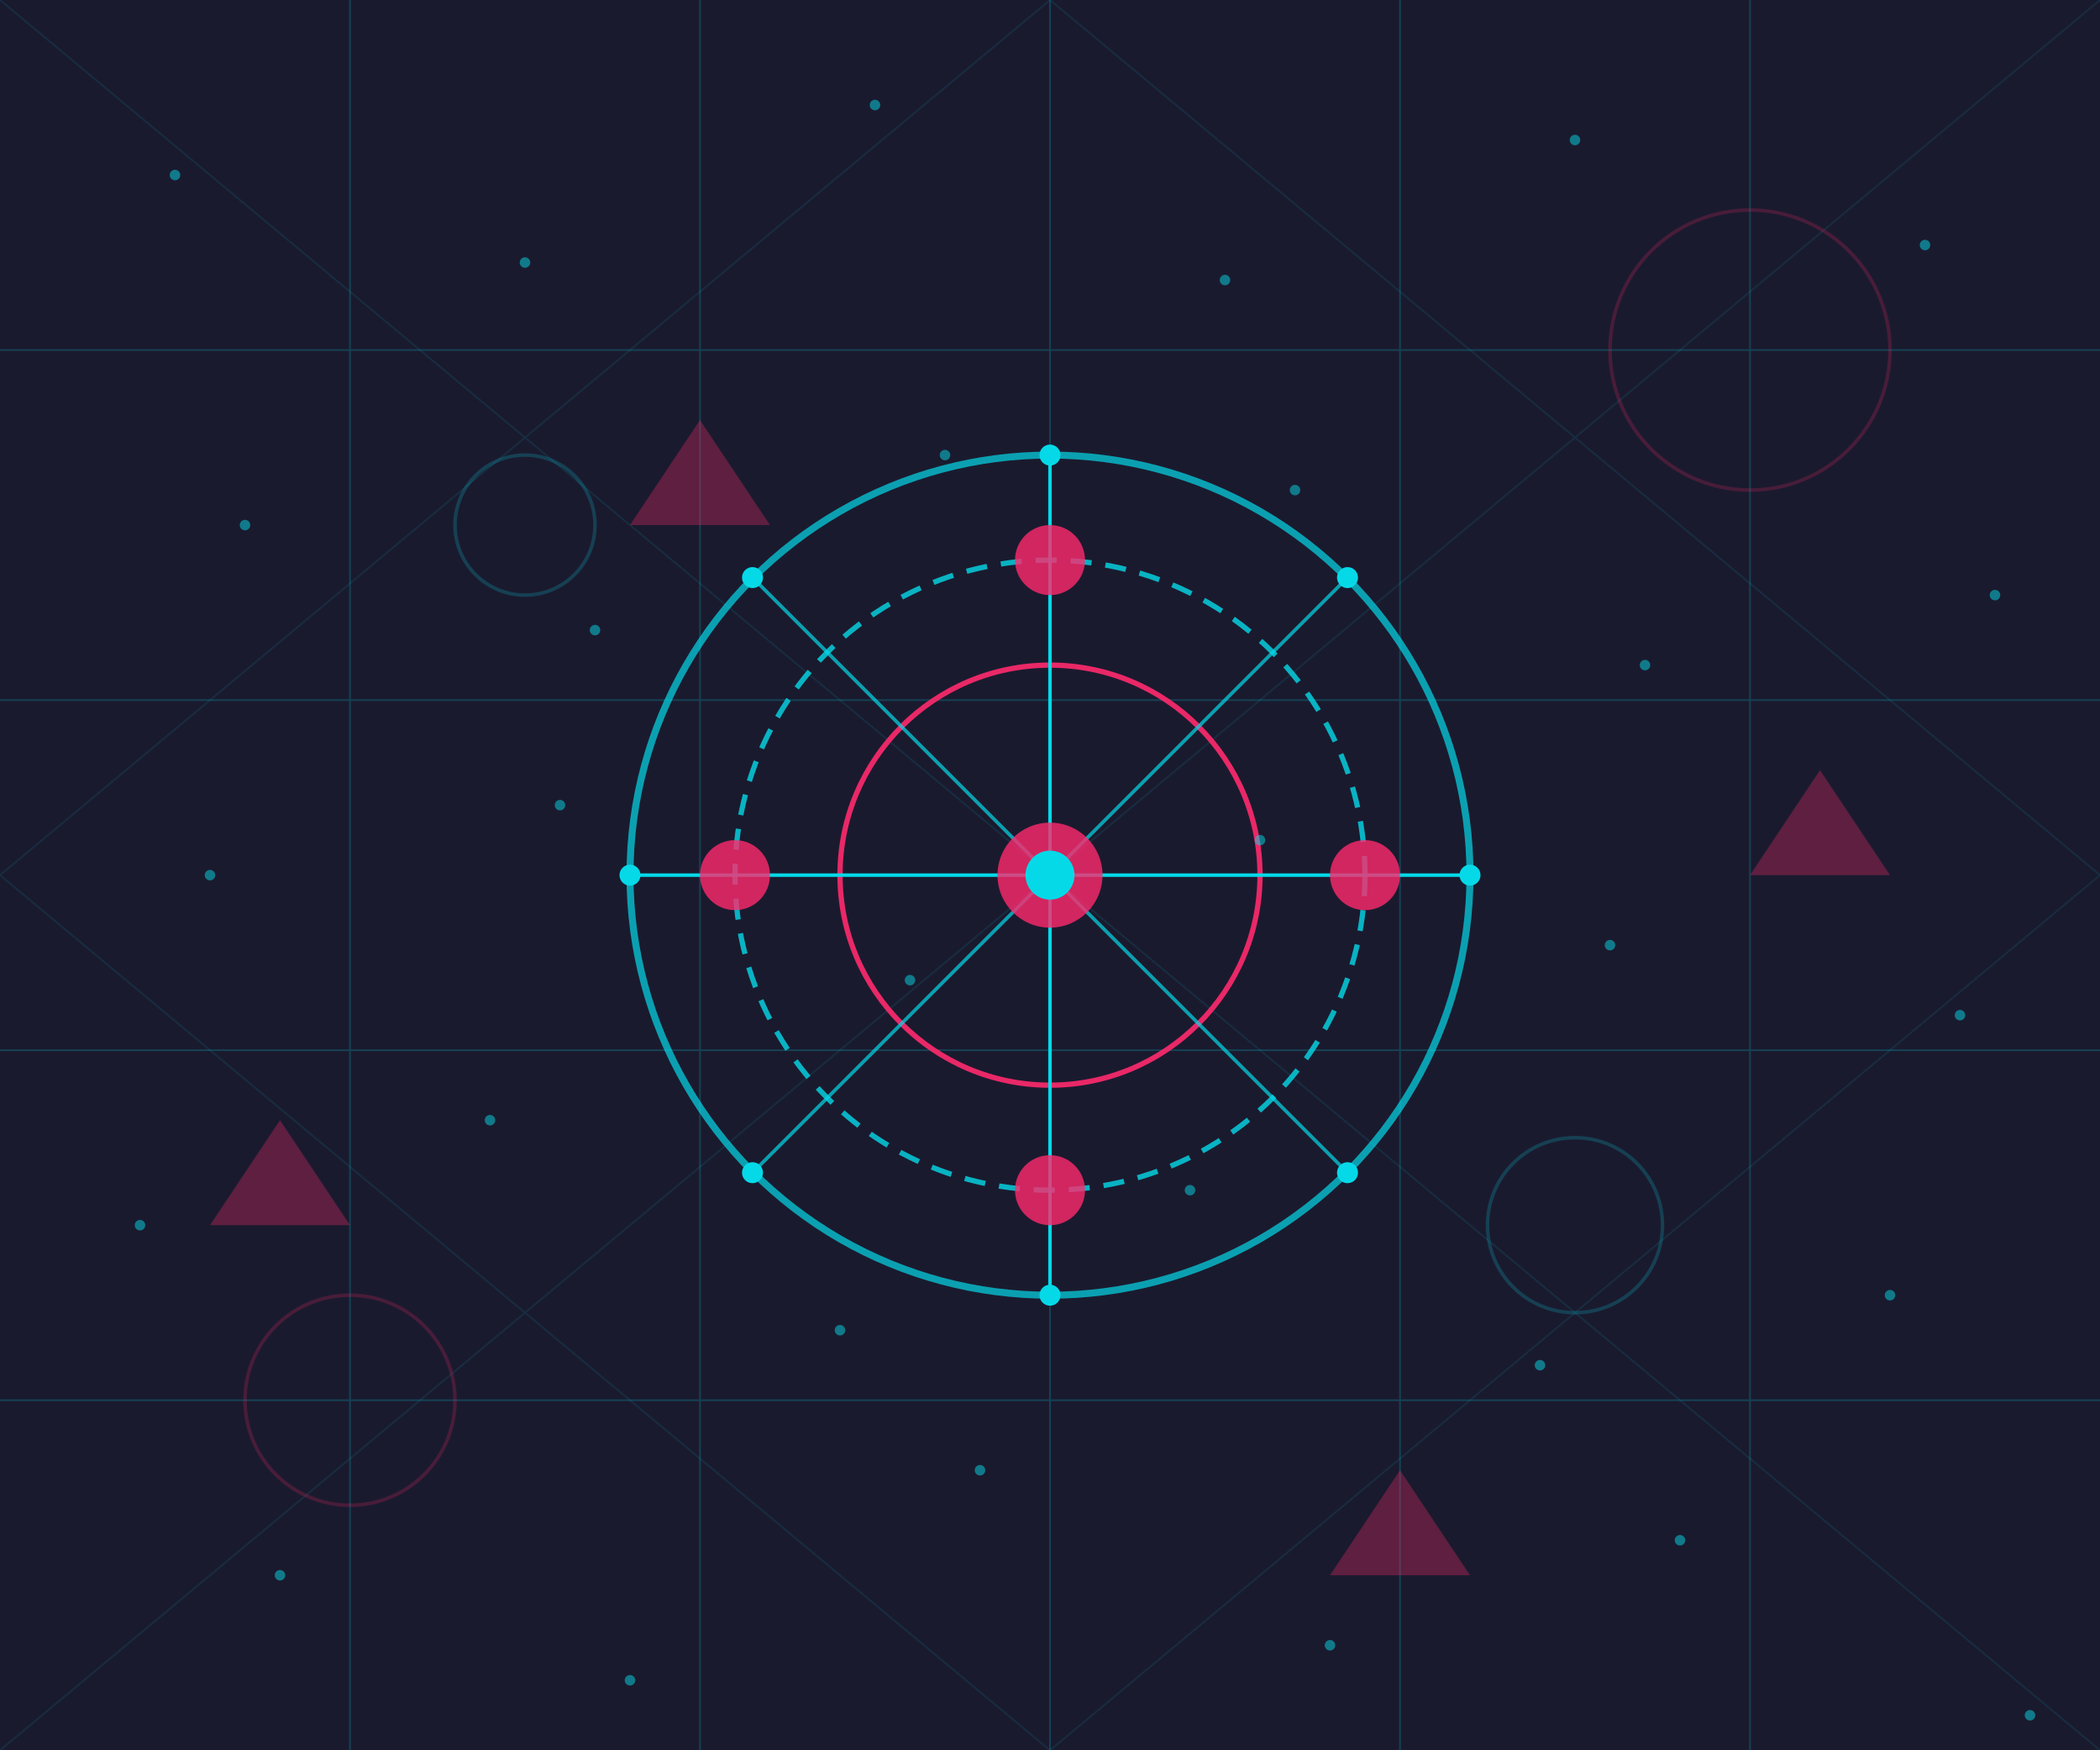 <?xml version="1.0" encoding="UTF-8" standalone="no"?>
<svg width="600" height="500" viewBox="0 0 600 500" fill="none" xmlns="http://www.w3.org/2000/svg">
  <!-- Background -->
  <rect width="600" height="500" fill="#1a1a2e" />
  
  <!-- Grid Lines -->
  <g stroke="#05d9e8" stroke-width="0.5" opacity="0.2">
    <line x1="0" y1="100" x2="600" y2="100" />
    <line x1="0" y1="200" x2="600" y2="200" />
    <line x1="0" y1="300" x2="600" y2="300" />
    <line x1="0" y1="400" x2="600" y2="400" />
    <line x1="100" y1="0" x2="100" y2="500" />
    <line x1="200" y1="0" x2="200" y2="500" />
    <line x1="300" y1="0" x2="300" y2="500" />
    <line x1="400" y1="0" x2="400" y2="500" />
    <line x1="500" y1="0" x2="500" y2="500" />
  </g>
  
  <!-- Diagonal Grid Lines -->
  <g stroke="#05d9e8" stroke-width="0.5" opacity="0.1">
    <line x1="0" y1="0" x2="600" y2="500" />
    <line x1="600" y1="0" x2="0" y2="500" />
    <line x1="300" y1="0" x2="600" y2="250" />
    <line x1="0" y1="250" x2="300" y2="0" />
    <line x1="300" y1="500" x2="600" y2="250" />
    <line x1="0" y1="250" x2="300" y2="500" />
  </g>
  
  <!-- Central Futuristic Element -->
  <g transform="translate(300, 250)">
    <!-- Outer Circle -->
    <circle r="120" fill="none" stroke="#05d9e8" stroke-width="2" opacity="0.7" />
    
    <!-- Middle Circle with Dash -->
    <circle r="90" fill="none" stroke="#05d9e8" stroke-width="1.5" stroke-dasharray="6 4" opacity="0.8" />
    
    <!-- Inner Circle -->
    <circle r="60" fill="none" stroke="#ff2a6d" stroke-width="1.5" opacity="0.9" />
    
    <!-- Cross Lines -->
    <line x1="-120" y1="0" x2="120" y2="0" stroke="#05d9e8" stroke-width="1" />
    <line x1="0" y1="-120" x2="0" y2="120" stroke="#05d9e8" stroke-width="1" />
    
    <!-- Diagonal Cross Lines -->
    <line x1="-85" y1="-85" x2="85" y2="85" stroke="#05d9e8" stroke-width="1" opacity="0.7" />
    <line x1="-85" y1="85" x2="85" y2="-85" stroke="#05d9e8" stroke-width="1" opacity="0.7" />
    
    <!-- Center Element -->
    <circle r="15" fill="#ff2a6d" opacity="0.8" />
    <circle r="7" fill="#05d9e8" />
    
    <!-- Orbiting Elements -->
    <g>
      <circle cx="90" cy="0" r="10" fill="#ff2a6d" opacity="0.8" />
      <circle cx="-90" cy="0" r="10" fill="#ff2a6d" opacity="0.8" />
      <circle cx="0" cy="90" r="10" fill="#ff2a6d" opacity="0.8" />
      <circle cx="0" cy="-90" r="10" fill="#ff2a6d" opacity="0.8" />
    </g>
    
    <!-- Small Accent Points -->
    <g fill="#05d9e8">
      <circle cx="120" cy="0" r="3" />
      <circle cx="-120" cy="0" r="3" />
      <circle cx="0" cy="120" r="3" />
      <circle cx="0" cy="-120" r="3" />
      <circle cx="85" cy="85" r="3" />
      <circle cx="-85" cy="85" r="3" />
      <circle cx="85" cy="-85" r="3" />
      <circle cx="-85" cy="-85" r="3" />
    </g>
  </g>
  
  <!-- Background Accent Elements -->
  <g>
    <!-- Scattered Dots -->
    <g fill="#05d9e8" opacity="0.5">
      <circle cx="50" cy="50" r="1.5" />
      <circle cx="150" cy="75" r="1.5" />
      <circle cx="250" cy="30" r="1.5" />
      <circle cx="350" cy="80" r="1.5" />
      <circle cx="450" cy="40" r="1.5" />
      <circle cx="550" cy="70" r="1.5" />
      <circle cx="70" cy="150" r="1.5" />
      <circle cx="170" cy="180" r="1.5" />
      <circle cx="270" cy="130" r="1.5" />
      <circle cx="370" cy="140" r="1.5" />
      <circle cx="470" cy="190" r="1.5" />
      <circle cx="570" cy="170" r="1.5" />
      <circle cx="60" cy="250" r="1.5" />
      <circle cx="160" cy="230" r="1.5" />
      <circle cx="260" cy="280" r="1.5" />
      <circle cx="360" cy="240" r="1.5" />
      <circle cx="460" cy="270" r="1.5" />
      <circle cx="560" cy="290" r="1.5" />
      <circle cx="40" cy="350" r="1.5" />
      <circle cx="140" cy="320" r="1.5" />
      <circle cx="240" cy="380" r="1.5" />
      <circle cx="340" cy="340" r="1.5" />
      <circle cx="440" cy="390" r="1.5" />
      <circle cx="540" cy="370" r="1.5" />
      <circle cx="80" cy="450" r="1.5" />
      <circle cx="180" cy="480" r="1.5" />
      <circle cx="280" cy="420" r="1.5" />
      <circle cx="380" cy="470" r="1.5" />
      <circle cx="480" cy="440" r="1.5" />
      <circle cx="580" cy="490" r="1.5" />
    </g>
    
    <!-- Larger Accent Circles -->
    <circle cx="100" cy="400" r="30" fill="none" stroke="#ff2a6d" stroke-width="1" opacity="0.2" />
    <circle cx="500" cy="100" r="40" fill="none" stroke="#ff2a6d" stroke-width="1" opacity="0.2" />
    <circle cx="150" cy="150" r="20" fill="none" stroke="#05d9e8" stroke-width="1" opacity="0.2" />
    <circle cx="450" cy="350" r="25" fill="none" stroke="#05d9e8" stroke-width="1" opacity="0.2" />
  </g>
  
  <!-- Small Triangular Accents -->
  <g fill="#ff2a6d" opacity="0.3">
    <path d="M80 320 L100 350 L60 350 Z" />
    <path d="M520 220 L540 250 L500 250 Z" />
    <path d="M200 120 L220 150 L180 150 Z" />
    <path d="M400 420 L420 450 L380 450 Z" />
  </g>
</svg>